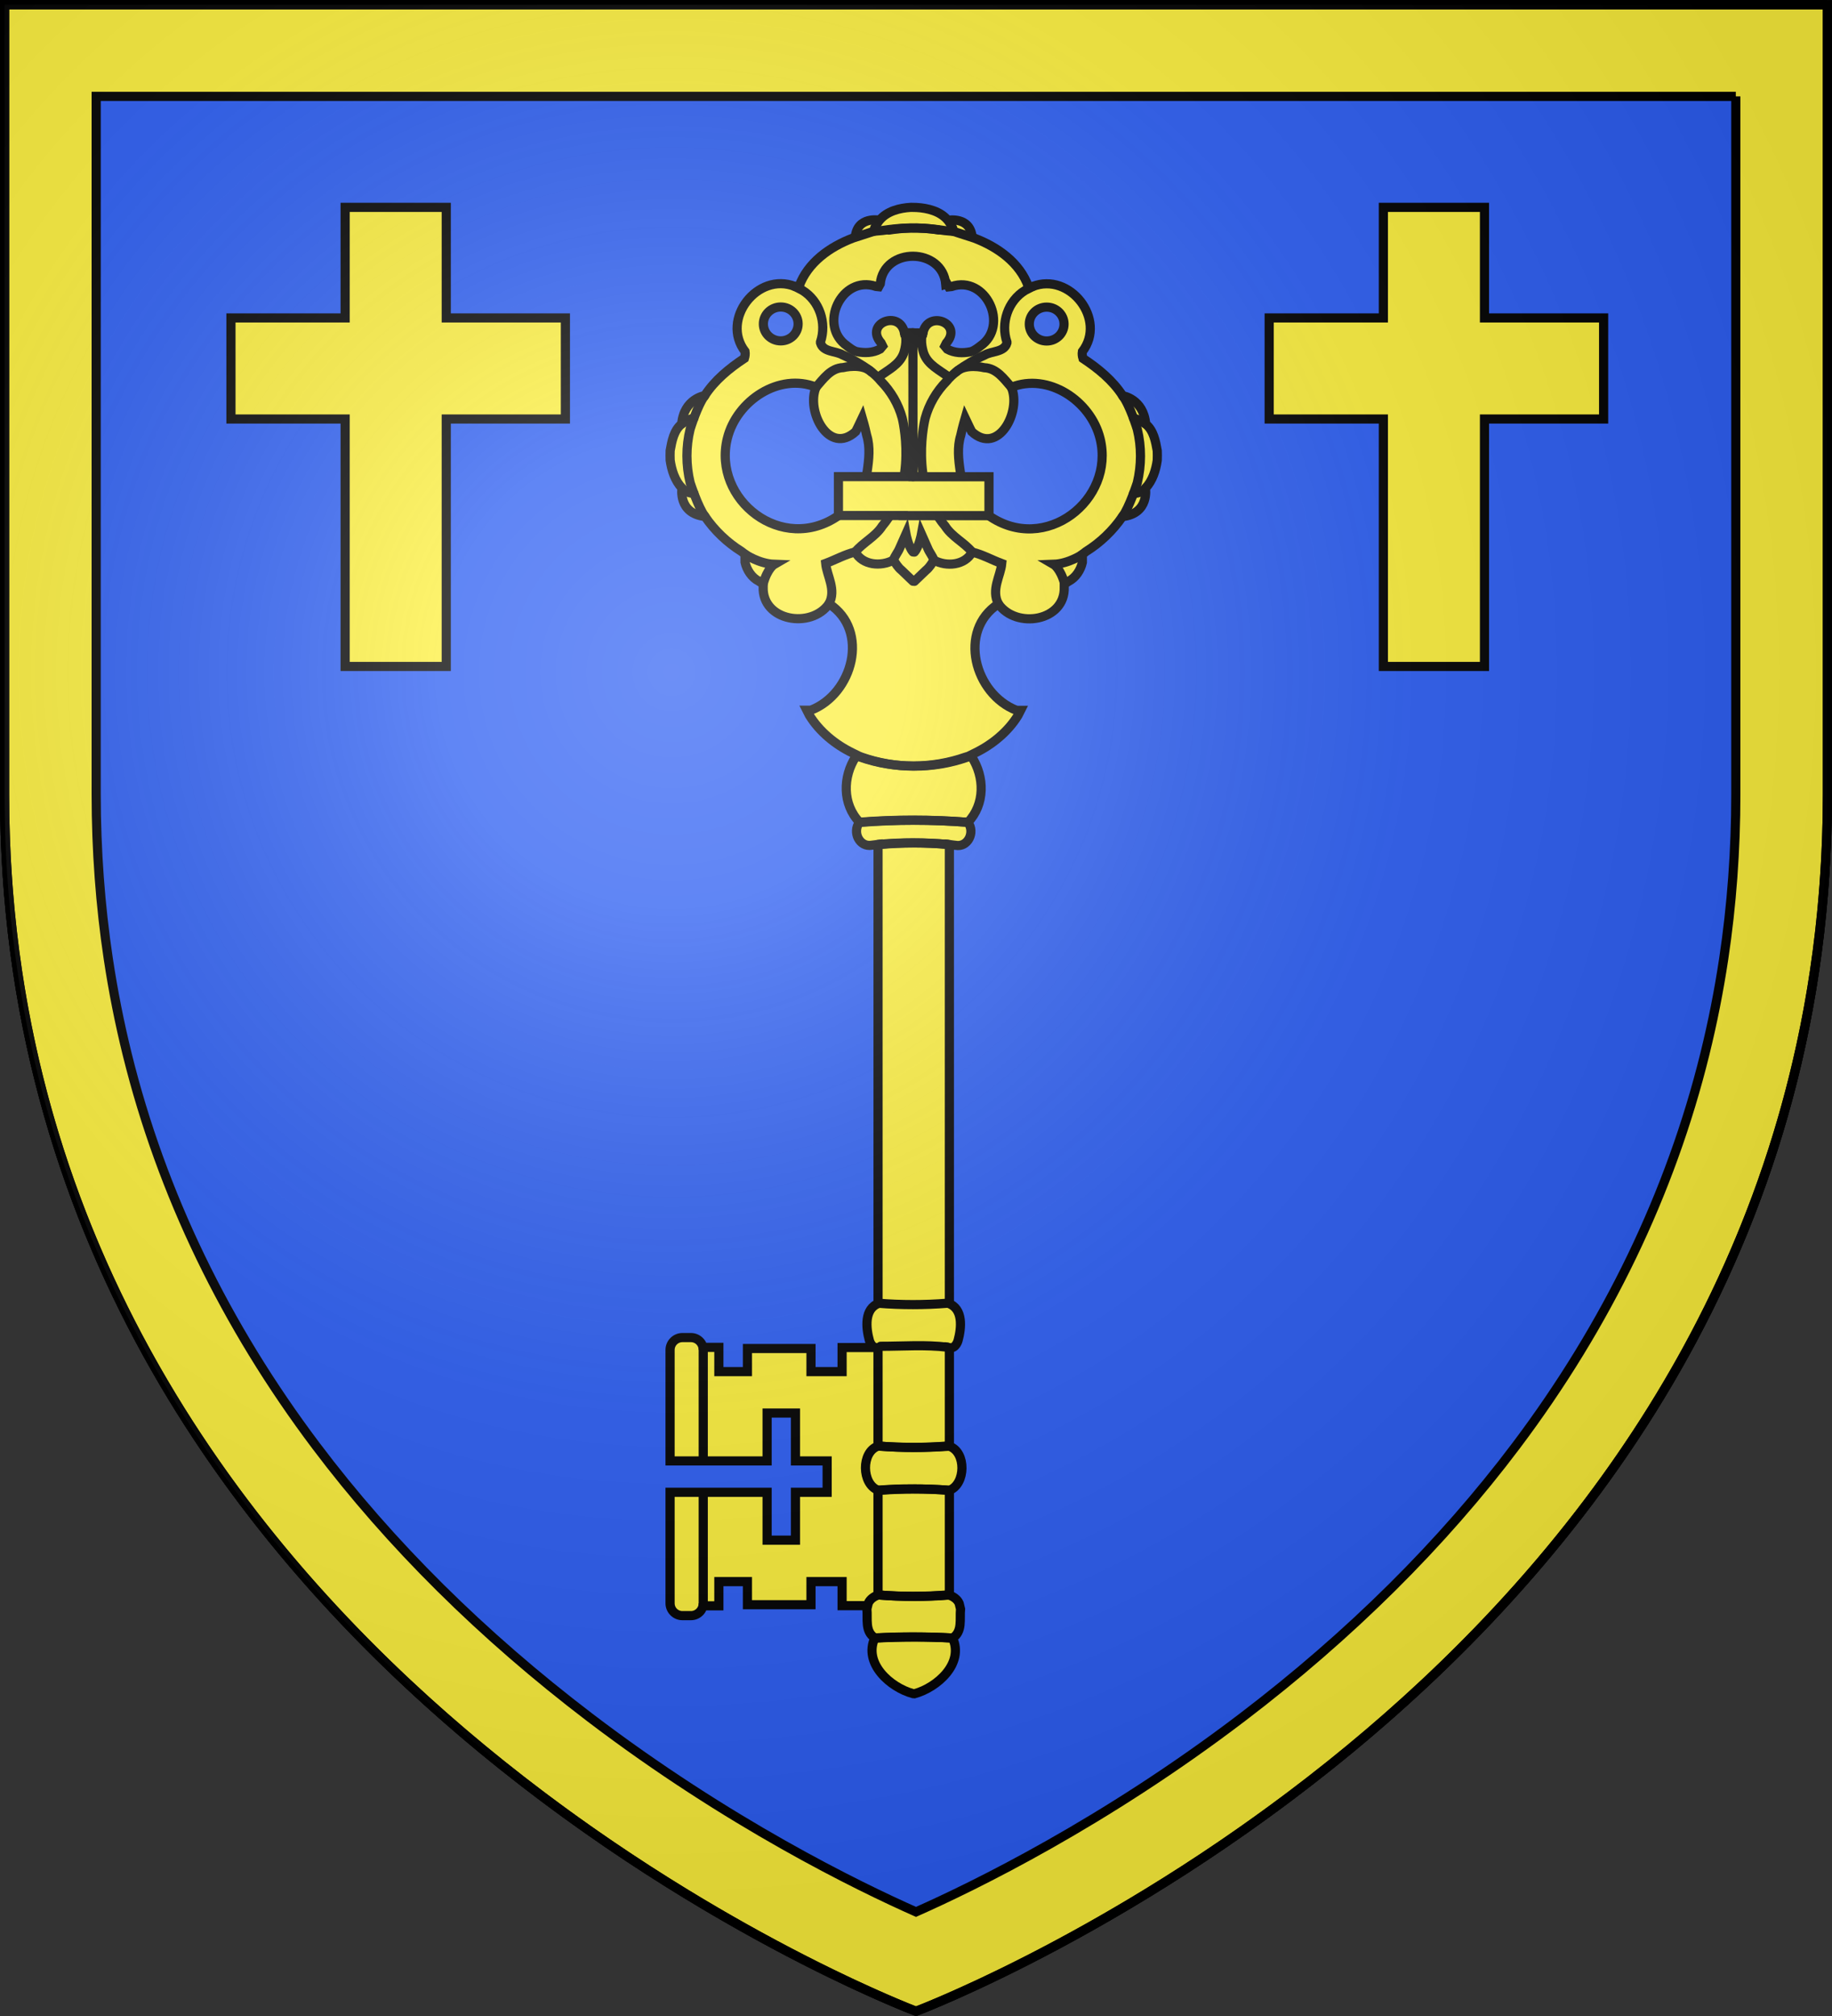 <?xml version="1.0" encoding="utf-8"?>
<!-- Generator: Adobe Illustrator 14.0.0, SVG Export Plug-In . SVG Version: 6.00 Build 43363)  -->
<!DOCTYPE svg PUBLIC "-//W3C//DTD SVG 1.1//EN" "http://www.w3.org/Graphics/SVG/1.1/DTD/svg11.dtd">
<svg version="1.1"
	 id="Calque_1" xmlns:inkscape="http://www.inkscape.org/namespaces/inkscape" xmlns:sodipodi="http://sodipodi.sourceforge.net/DTD/sodipodi-0.dtd"
	 xmlns="http://www.w3.org/2000/svg" xmlns:xlink="http://www.w3.org/1999/xlink" x="0px" y="0px" width="600px" height="660px"
	 viewBox="0 0 600 660" enable-background="new 0 0 600 660" xml:space="preserve">
<rect x="0" y="0" width="600" height="660" fill="#333333" stroke="none"/>
<path id="shield_3_" fill="#2B5DF2" stroke="#000000" stroke-width="3" d="M1.5,1.555h597v258.5
	c0,286.2-298.5,398.391-298.5,398.391S1.5,546.255,1.5,260.055V1.555z"/>
<g>
	<path fill="#FCEF3C" stroke="#000000" stroke-width="3" d="M568.5,31.555v145.713v30.013v52.774
		c0,18.232-1.334,36.351-3.966,53.855c-1.565,10.416-3.635,20.873-6.153,31.082c-11.227,45.531-32.025,88.687-61.818,128.268
		c-24.197,32.146-54.376,62.081-89.699,88.977c-45.332,34.515-87.785,55.224-106.862,63.683
		c-19.087-8.464-61.488-29.148-106.775-63.615c-35.304-26.867-65.473-56.773-89.67-88.886
		c-29.794-39.541-50.608-82.651-61.866-128.134c-2.545-10.284-4.637-20.829-6.219-31.343c-2.634-17.515-3.97-35.645-3.97-53.886
		V207.28v-30.013V31.555H568.5 M598.5,1.555H1.5v175.713v30.013v52.774c0,20.32,1.508,39.761,4.304,58.348
		c1.76,11.7,4.034,23.059,6.764,34.087C66.578,570.707,300,658.445,300,658.445s233.645-87.823,287.508-306.271
		c2.698-10.94,4.949-22.206,6.692-33.807c2.793-18.577,4.299-38.006,4.299-58.313V207.28v-30.013V1.555L598.5,1.555z"/>
</g>
<path id="shield_2_" fill="none" stroke="#000000" stroke-width="3" d="M1.5,1.555h597v258.5c0,286.2-298.5,398.391-298.5,398.391
	S1.5,546.255,1.5,260.055V1.555z"/>
<g>
	<g>
		<path fill-rule="evenodd" clip-rule="evenodd" fill="#FCEF3C" stroke="#000000" stroke-width="3" stroke-linecap="round" d="
			M275.795,441.165v7.874h-10.184v-7.561h-20.816v7.561h-9.357v-7.931h-5.121v0.826c0-2.229-1.808-4.036-4.036-4.036h-2.788
			c-2.229,0-4.036,1.808-4.036,4.036v7.104v6.501v22.744h10.859h5.121h15.802v-15.682h9.285v15.682h10.378v5.133v5.131h-10.378
			v15.682h-9.285v-15.682h-15.802h-5.121h-10.859v22.745v6.5v7.106c0,2.229,1.807,4.034,4.036,4.034h2.788
			c2.228,0,4.036-1.806,4.036-4.034v0.824h5.121v-7.931h9.357v7.561h20.815v-7.561h10.184v7.876h11.771v-7.876v-13.563v-15.682
			v-25.945v-13.563v-7.874H275.795z"/>
	</g>
	<path fill-rule="evenodd" clip-rule="evenodd" fill="#FCEF3C" stroke="#000000" stroke-width="3" stroke-linecap="round" d="
		M288.062,72.088c0,0-7.349-1.414-7.958,5.6l18.886,3.986l19.406-3.946c-0.61-7.013-7.958-5.6-7.958-5.6L288.062,72.088z"/>
	<g>
		<path fill-rule="evenodd" clip-rule="evenodd" fill="#FCEF3C" stroke="#000000" stroke-width="3" stroke-linecap="round" d="
			M379.01,147.571c-0.546-3.092-1.17-6.609-3.777-8.76c-0.72-8.257-7.554-9.26-7.554-9.26c-3.272-5.05-8.024-8.916-12.996-12.211
			c-0.22-0.709-0.316-1.505-0.191-2.24c8.061-10.51-4.128-26.13-16.313-21.284l-1.331,0.093
			c-2.858-7.965-10.135-13.06-17.772-15.962l-6.789-2.196c0.008-1.365-1.849-3.624-1.849-3.624
			c-2.464-2.971-6.56-3.995-10.257-4.203l-1.863-0.04c-3.697,0.208-7.793,1.233-10.256,4.204c0,0-1.858,2.258-1.849,3.623
			l-6.79,2.196c-7.638,2.902-14.913,7.997-17.771,15.962l-1.331-0.093c-12.184-4.846-24.372,10.774-16.312,21.284
			c0.123,0.734,0.026,1.53-0.193,2.24c-4.971,3.295-9.724,7.161-12.996,12.211c0,0-6.833,1.003-7.553,9.26
			c-2.607,2.151-3.23,5.667-3.779,8.759c-0.041,1.04-0.036,2.083,0,3.123c0.463,3.265,1.536,6.66,3.867,9.151
			c0,0-1.372,8.273,7.542,9.295c3.157,4.594,7.216,8.48,11.937,11.434l1.177,0.906v2.624c0.562,2.524,2.173,5.027,4.54,6.221
			l1.393,0.912l0.008,0.937c-0.423,11.202,15.718,13.89,21.558,5.534c13.442,8.747,7.824,29.534-5.952,34.844h-1.31l0.835,1.655
			c3.287,5.354,8.467,9.584,14.124,12.33l1.371,0.673l-0.298,0.544c-4.296,6.584-4.423,15.562,1.21,21.461
			c-2.458,3.326,0.064,8.268,4.05,7.529l2.027-0.256l0,150.205h0.336c-4.97,1.737-4.274,8.124-3.186,12.122
			c0,0,0.71,2.814,2.85,2.391v32.269c-5.589,1.899-5.38,12.436,0,14.43v34.288c-1.337,0.544-2.598,1.338-3.203,2.717l-0.448,1.85
			c0.338,3.293-0.748,7.376,2.596,9.511c-3.816,8.328,5.038,16.206,12.479,18.231l0.519,0.04c7.443-2.025,16.296-9.902,12.48-18.23
			c3.344-2.136,2.258-6.219,2.596-9.513l-0.448-1.85c-0.605-1.377-1.866-2.172-3.203-2.716v-34.288c5.381-1.994,5.59-12.532,0-14.43
			v-32.27c2.14,0.423,2.85-2.39,2.85-2.39c1.088-3.997,1.784-10.385-3.186-12.122h0.336l-0.001-150.204l2.027,0.256
			c3.985,0.738,6.508-4.204,4.05-7.53c5.633-5.9,5.506-14.876,1.21-21.461l-0.298-0.544l1.371-0.673
			c5.655-2.745,10.836-6.975,14.122-12.329l0.835-1.656h-1.309c-13.776-5.309-19.394-26.096-5.951-34.843
			c5.839,8.355,21.98,5.667,21.558-5.535l0.007-0.937l1.394-0.912c2.366-1.194,3.978-3.697,4.54-6.221v-2.624l1.177-0.907
			c4.721-2.954,8.78-6.84,11.938-11.433c8.914-1.021,7.543-9.295,7.543-9.295c2.331-2.491,3.403-5.886,3.865-9.151
			C379.047,149.654,379.052,148.61,379.01,147.571z M342.796,100.546c3.143,0,5.691,2.483,5.691,5.546s-2.549,5.546-5.691,5.546
			c-3.144,0-5.69-2.483-5.69-5.546S339.652,100.546,342.796,100.546z M255.703,100.506c3.143,0,5.691,2.483,5.691,5.547
			c0,3.063-2.548,5.545-5.691,5.545s-5.691-2.483-5.691-5.545C250.012,102.989,252.56,100.506,255.703,100.506z M284.009,154.295
			c0,0-0.755,7.311-9.36,14.483c-18.458,12.88-41.395-5.194-36.443-25.229c3.082-12.468,17.053-21.597,29.061-16.798
			c-3.378,7.778,4.251,22.532,12.984,14.529c0,0,1.039-2.021,2.16-4.414c0,0,0.878,3,1.449,5.669
			C285.035,146.289,284.58,150.454,284.009,154.295z M310.269,114.329l-0.84-1.009l0.503-1.009c5.593-6.415-6.104-10.98-7.646-3.334
			l-2.441,0.006l-1.191-0.04l-2.441-0.006c-1.542-7.647-13.239-3.082-7.646,3.333l0.504,1.009l-0.841,1.009
			c-2.317,1.276-5.058,1.347-7.566,0.84c-1.167-0.188-3.195-1.85-3.195-1.85c-9.687-6.623-1.882-23.389,9.416-19.503l0.893,0.093
			l0.509-0.934c1.154-12.154,20.447-12.023,21.465,0.168l0.461-0.128l0.509,0.933l0.893-0.093
			c11.298-3.885,19.102,12.88,9.415,19.503c0,0-2.026,1.662-3.193,1.85C315.327,115.676,312.587,115.604,310.269,114.329z
			 M323.851,168.818c-8.604-7.172-9.361-14.483-9.361-14.483c-0.571-3.841-1.026-8.007,0.15-11.76
			c0.571-2.669,1.449-5.669,1.449-5.669c1.121,2.393,2.16,4.414,2.16,4.414c8.732,8.002,16.361-6.751,12.982-14.529
			c12.009-4.799,25.98,4.33,29.063,16.798C365.246,163.624,342.309,181.698,323.851,168.818z"/>
	</g>
	<path fill-rule="evenodd" clip-rule="evenodd" fill="none" stroke="#000000" stroke-width="3" stroke-linecap="round" d="
		M307.397,75.282c-6.065-1.018-12.267-0.762-18.326,0.168l-2.858,0.261"/>
	<path fill-rule="evenodd" clip-rule="evenodd" fill="none" stroke="#000000" stroke-width="3" stroke-linecap="round" d="
		M271.51,197.668c2.452-4.605-0.709-9.16-1.098-13.212c3.219-1.198,6.358-2.961,9.691-3.755"/>
	<path fill-rule="evenodd" clip-rule="evenodd" fill="none" stroke="#000000" stroke-width="3" stroke-linecap="round" d="
		M267.266,126.751c2.406-2.726,4.795-6.234,8.858-6.41c0,0,6.249-1.56,9.313,1.438"/>
	<path fill-rule="evenodd" clip-rule="evenodd" fill="none" stroke="#000000" stroke-width="3" stroke-linecap="round" d="
		M260.32,93.776l2.444,1.255c5.629,3.436,8.045,10.688,5.962,16.904v0.336c0.888,3.032,4.857,2.563,7.23,3.904
		c0,0,8.718,3.737,12.545,8.603c3.299,3.356,5.749,7.534,6.983,12.088c0,0,5.421,21.251-6.517,35.325
		c-2.261,3.542-6.284,5.373-8.863,8.509"/>
	<path fill-rule="evenodd" clip-rule="evenodd" fill="none" stroke="#000000" stroke-width="3" stroke-linecap="round" d="
		M287.778,123.428c2.964-2.32,6.8-3.948,8.187-7.795c0,0,1.462-4.126,0.249-6.696"/>
	<path fill-rule="evenodd" clip-rule="evenodd" fill="none" stroke="#000000" stroke-width="3" stroke-linecap="round" d="
		M230.82,129.511c-2.438,3.253-4.798,11.006-4.798,11.006c-1.404,5.704-1.377,11.764,0,17.485c0,0,2.635,8.14,4.876,11.097"/>
	<path fill-rule="evenodd" clip-rule="evenodd" fill="none" stroke="#000000" stroke-width="3" stroke-linecap="round" d="
		M280.104,180.701c2.367,4.381,8.424,4.885,12.512,2.654"/>
	<path fill-rule="evenodd" clip-rule="evenodd" fill="none" stroke="#000000" stroke-width="3" stroke-linecap="round" d="
		M292.616,183.354c0.456-1.392,1.449-2.484,2.003-3.831l2.093-4.708c0,0,0.754,4.133,2.307,5.884"/>
	<path fill-rule="evenodd" clip-rule="evenodd" fill="none" stroke="#000000" stroke-width="3" stroke-linecap="round" d="
		M292.616,183.354c0.779,1.167,1.495,2.411,2.611,3.296l3.792,3.634"/>
	<path fill-rule="evenodd" clip-rule="evenodd" fill="none" stroke="#000000" stroke-width="3" stroke-linecap="round" d="
		M316.308,247.842c-11.131,3.913-23.504,3.911-34.635,0"/>
	<path fill-rule="evenodd" clip-rule="evenodd" fill="none" stroke="#000000" stroke-width="3" stroke-linecap="round" d="
		M281.49,269.175c11.529-0.903,23.472-0.89,35.001,0"/>
	<path fill-rule="evenodd" clip-rule="evenodd" fill="none" stroke="#000000" stroke-width="3" stroke-linecap="round" d="
		M310.414,276.448c-7.471-0.688-15.375-0.688-22.847,0"/>
	<path fill-rule="evenodd" clip-rule="evenodd" fill="none" stroke="#000000" stroke-width="3" stroke-linecap="round" d="
		M310.309,426.652c-7.43,0.601-15.208,0.601-22.637,0"/>
	<path fill-rule="evenodd" clip-rule="evenodd" fill="none" stroke="#000000" stroke-width="3" stroke-linecap="round" d="
		M310.331,441.048c-7.179-0.877-14.659-0.298-21.933-0.302"/>
	<path fill-rule="evenodd" clip-rule="evenodd" fill="none" stroke="#000000" stroke-width="3" stroke-linecap="round" d="
		M310.309,473.394c-7.402,0.626-15.131,0.548-22.547,0.04"/>
	<path fill-rule="evenodd" clip-rule="evenodd" fill="none" stroke="#000000" stroke-width="3" stroke-linecap="round" d="
		M310.119,487.824c-7.316-0.488-15.052-0.571-22.357,0.039"/>
	<path fill-rule="evenodd" clip-rule="evenodd" fill="none" stroke="#000000" stroke-width="3" stroke-linecap="round" d="
		M286.511,536.229c8.255-0.438,16.706-0.438,24.959,0"/>
	<path fill-rule="evenodd" clip-rule="evenodd" fill="none" stroke="#000000" stroke-width="3" stroke-linecap="round" d="
		M310.309,522.151c-7.43,0.601-15.208,0.601-22.637,0"/>
	<path fill-rule="evenodd" clip-rule="evenodd" fill="none" stroke="#000000" stroke-width="3" stroke-linecap="round" d="
		M223.266,138.771c0,0,2.222-1.529,4.002-1.905"/>
	<path fill-rule="evenodd" clip-rule="evenodd" fill="none" stroke="#000000" stroke-width="3" stroke-linecap="round" d="
		M227.268,161.529c0,0-2.573,0.011-3.914-1.725"/>
	<path fill-rule="evenodd" clip-rule="evenodd" fill="none" stroke="#000000" stroke-width="3" stroke-linecap="round" d="
		M291.102,75.322c6.065-1.017,12.268-0.762,18.327,0.168l2.857,0.261"/>
	<path fill-rule="evenodd" clip-rule="evenodd" fill="none" stroke="#000000" stroke-width="3" stroke-linecap="round" d="
		M326.99,197.708c-2.452-4.604,0.709-9.161,1.097-13.212c-3.22-1.198-6.357-2.961-9.69-3.755"/>
	<path fill-rule="evenodd" clip-rule="evenodd" fill="none" stroke="#000000" stroke-width="3" stroke-linecap="round" d="
		M331.232,126.791c-2.406-2.726-4.795-6.234-8.857-6.41c0,0-6.249-1.56-9.313,1.438"/>
	<path fill-rule="evenodd" clip-rule="evenodd" fill="none" stroke="#000000" stroke-width="3" stroke-linecap="round" d="
		M338.179,93.816l-2.444,1.255c-5.629,3.436-8.046,10.688-5.962,16.903v0.336c-0.889,3.032-4.857,2.563-7.23,3.904
		c0,0-8.717,3.736-12.545,8.602c-3.299,3.356-5.749,7.534-6.982,12.089c0,0-5.422,21.251,6.517,35.325
		c2.261,3.542,6.284,5.373,8.864,8.51"/>
	<path fill-rule="evenodd" clip-rule="evenodd" fill="none" stroke="#000000" stroke-width="3" stroke-linecap="round" d="
		M310.721,123.468c-2.963-2.32-6.801-3.948-8.187-7.794c0,0-1.461-4.126-0.249-6.696"/>
	<path fill-rule="evenodd" clip-rule="evenodd" fill="none" stroke="#000000" stroke-width="3" stroke-linecap="round" d="
		M367.679,129.551c2.438,3.253,4.799,11.007,4.799,11.007c1.403,5.704,1.377,11.764,0,17.485c0,0-2.635,8.141-4.876,11.097"/>
	<path fill-rule="evenodd" clip-rule="evenodd" fill="none" stroke="#000000" stroke-width="3" stroke-linecap="round" d="
		M318.396,180.741c-2.368,4.381-8.425,4.885-12.514,2.653"/>
	<path fill-rule="evenodd" clip-rule="evenodd" fill="none" stroke="#000000" stroke-width="3" stroke-linecap="round" d="
		M305.883,183.394c-0.454-1.391-1.448-2.484-2.002-3.83l-2.093-4.708c0,0-0.755,4.132-2.307,5.884"/>
	<path fill-rule="evenodd" clip-rule="evenodd" fill="none" stroke="#000000" stroke-width="3" stroke-linecap="round" d="
		M305.883,183.394c-0.778,1.167-1.495,2.411-2.609,3.296l-3.792,3.634"/>
	<path fill-rule="evenodd" clip-rule="evenodd" fill="none" stroke="#000000" stroke-width="3" stroke-linecap="round" d="
		M282.191,247.882c11.131,3.913,23.503,3.91,34.636,0"/>
	<path fill-rule="evenodd" clip-rule="evenodd" fill="none" stroke="#000000" stroke-width="3" stroke-linecap="round" d="
		M317.01,269.215c-11.528-0.903-23.472-0.89-35.001,0"/>
	<path fill-rule="evenodd" clip-rule="evenodd" fill="none" stroke="#000000" stroke-width="3" stroke-linecap="round" d="
		M288.084,276.488c7.472-0.688,15.377-0.689,22.848,0"/>
	<path fill-rule="evenodd" clip-rule="evenodd" fill="none" stroke="#000000" stroke-width="3" stroke-linecap="round" d="
		M288.191,473.434c7.401,0.625,15.129,0.548,22.545,0.04"/>
	<path fill-rule="evenodd" clip-rule="evenodd" fill="none" stroke="#000000" stroke-width="3" stroke-linecap="round" d="
		M288.381,487.863c7.316-0.487,15.052-0.569,22.355,0.04"/>
	<path fill-rule="evenodd" clip-rule="evenodd" fill="none" stroke="#000000" stroke-width="3" stroke-linecap="round" d="
		M311.989,536.27c-8.255-0.437-16.707-0.439-24.961,0"/>
	<path fill-rule="evenodd" clip-rule="evenodd" fill="none" stroke="#000000" stroke-width="3" stroke-linecap="round" d="
		M288.191,522.191c7.428,0.601,15.207,0.601,22.635,0"/>
	<path fill-rule="evenodd" clip-rule="evenodd" fill="none" stroke="#000000" stroke-width="3" stroke-linecap="round" d="
		M375.233,138.811c0,0-2.222-1.529-4.003-1.905"/>
	<path fill-rule="evenodd" clip-rule="evenodd" fill="none" stroke="#000000" stroke-width="3" stroke-linecap="round" d="
		M371.23,161.569c0,0,2.574,0.011,3.915-1.725"/>
	<g>
		
			<polygon fill-rule="evenodd" clip-rule="evenodd" fill="#FCEF3C" stroke="#000000" stroke-width="3" stroke-linecap="round" points="
			299.019,156.082 299.019,156.042 274.597,156.042 274.597,168.778 295.817,168.778 295.817,168.818 323.902,168.818 
			323.902,156.082 		"/>
	</g>
	<path fill-rule="evenodd" clip-rule="evenodd" fill="none" stroke="#000000" stroke-width="3" stroke-linecap="round" d="
		M244.011,181.439c0,0,4.543,3.121,9.587,3.3c0,0-2.266,1.301-3.655,6.457"/>
	<path fill-rule="evenodd" clip-rule="evenodd" fill="none" stroke="#000000" stroke-width="3" stroke-linecap="round" d="
		M354.636,181.439c0,0-4.543,3.121-9.588,3.3c0,0,2.267,1.301,3.654,6.457"/>
	
		<line fill-rule="evenodd" clip-rule="evenodd" fill="none" stroke="#000000" stroke-width="3" stroke-linecap="round" x1="299.019" y1="156.042" x2="298.99" y2="108.944"/>
	<path fill-rule="evenodd" clip-rule="evenodd" fill="none" stroke="#000000" stroke-width="3" stroke-linecap="round" d="
		M358.19,76.822"/>
	
		<line fill-rule="evenodd" clip-rule="evenodd" fill="none" stroke="#000000" stroke-width="3" stroke-linecap="round" x1="230.318" y1="441.108" x2="230.318" y2="477.843"/>
	
		<line fill-rule="evenodd" clip-rule="evenodd" fill="none" stroke="#000000" stroke-width="3" stroke-linecap="round" x1="230.318" y1="525.724" x2="230.318" y2="488.991"/>
</g>
<polygon fill="#FCEF3C" stroke="#000000" stroke-width="3" stroke-linecap="round" points="146.153,218.184 146.153,137.172 
	185.173,137.172 185.173,104.09 146.153,104.09 146.153,67.884 113.039,67.884 113.039,104.09 75.639,104.09 75.639,137.172 
	113.039,137.172 113.039,218.184 "/>
<polygon fill="#FCEF3C" stroke="#000000" stroke-width="3" stroke-linecap="round" points="486.182,218.184 486.182,137.172 
	525.202,137.172 525.202,104.09 486.182,104.09 486.182,67.884 453.068,67.884 453.068,104.09 415.669,104.09 415.669,137.172 
	453.068,137.172 453.068,218.184 "/>
<radialGradient id="shield_4_" cx="96.655" cy="614.231" r="405.002" gradientTransform="matrix(1 0 0 -1 123.345 834.285)" gradientUnits="userSpaceOnUse">
	<stop  offset="0" style="stop-color:#FFFFFF;stop-opacity:0.31"/>
	<stop  offset="0.19" style="stop-color:#FFFFFF;stop-opacity:0.25"/>
	<stop  offset="0.6" style="stop-color:#6B6B6B;stop-opacity:0.125"/>
	<stop  offset="1" style="stop-color:#000000;stop-opacity:0.125"/>
</radialGradient>
<path id="shield_1_" fill="url(#shield_4_)" d="M1.5,1.555h597v258.5c0,286.2-298.5,398.391-298.5,398.391S1.5,546.255,1.5,260.055
	V1.555z"/>
</svg>
